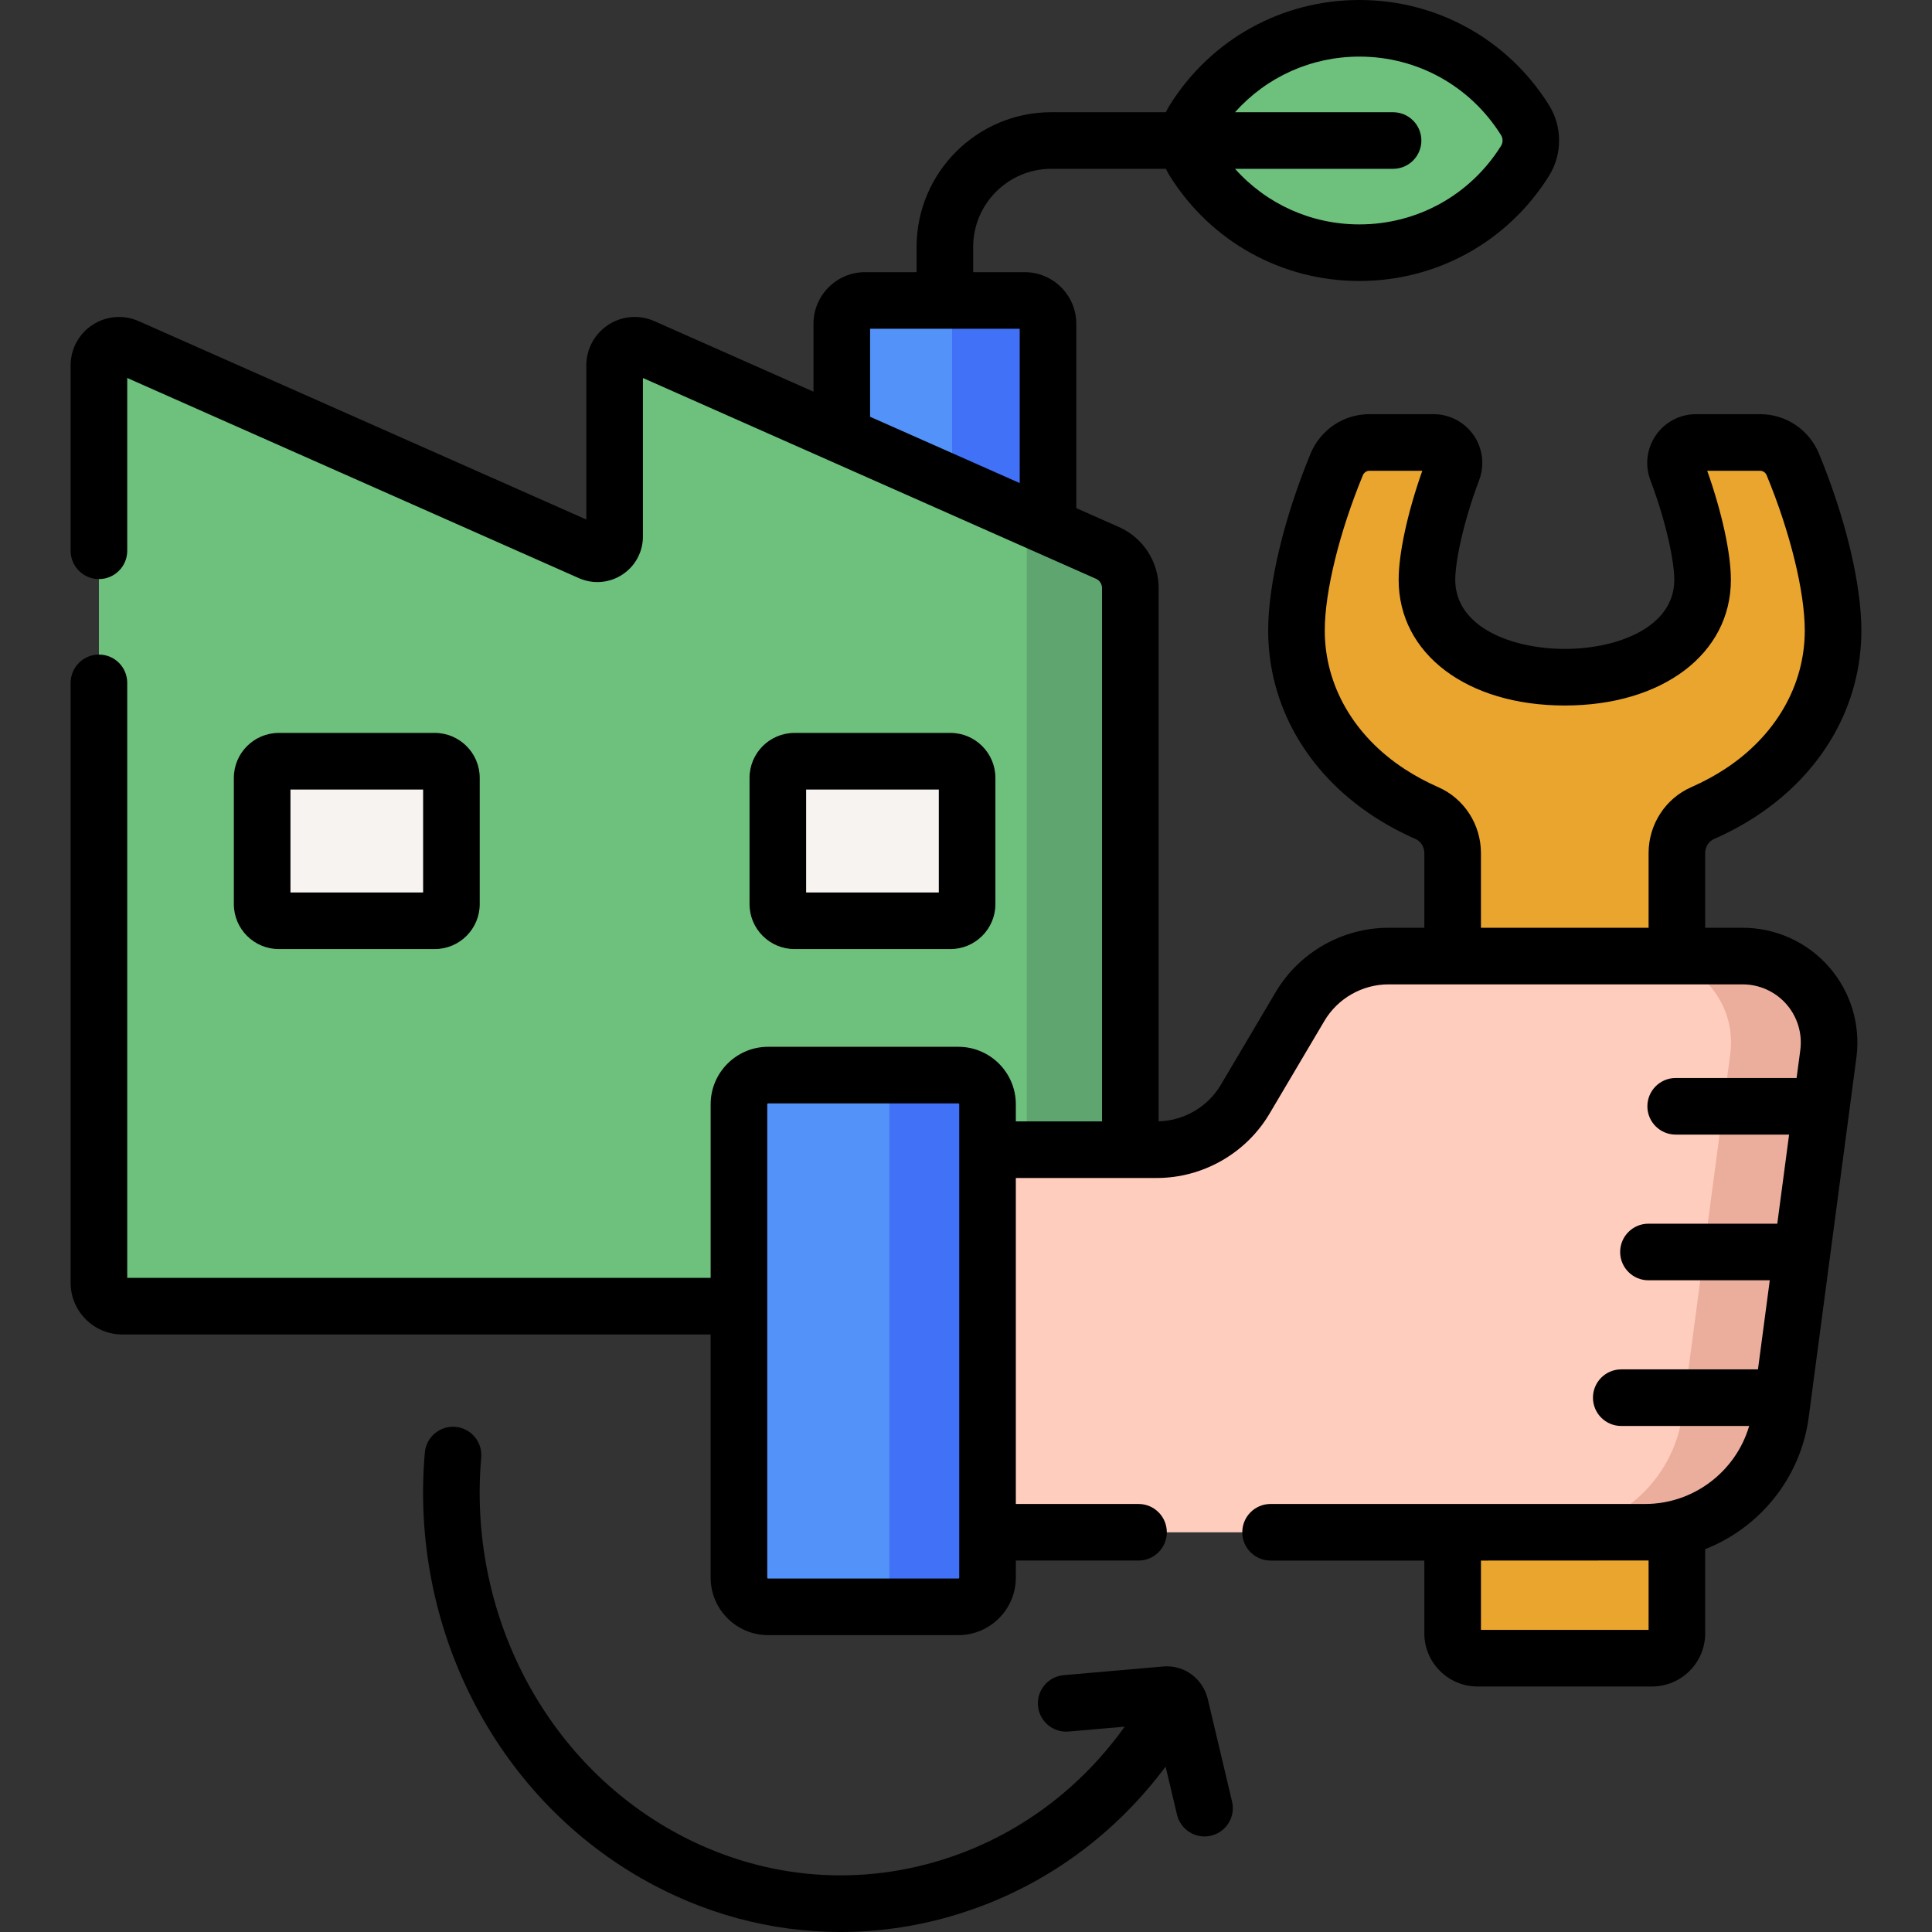 <?xml version="1.0" encoding="UTF-8"?>
<svg xmlns="http://www.w3.org/2000/svg" id="Capa_1" height="512" viewBox="0 0 512 512" width="512">
  <rect x="0" y="0" width="512" height="512" fill="#333333" stroke="none"/>
  <g>
    <g>
      <path d="m404.141 42.652c2.077-3.314 2.077-7.522 0-10.835-9.152-14.604-25.383-24.317-43.889-24.317s-34.737 9.713-43.889 24.317c-2.077 3.314-2.077 7.522 0 10.835 9.152 14.604 25.383 24.317 43.889 24.317s34.737-9.713 43.889-24.317z" fill="#6dc17d"></path>
      <path d="m223.081 85.808v105.081h54.647v-105.081c0-3.413-2.766-6.179-6.179-6.179h-42.289c-3.413 0-6.179 2.766-6.179 6.179z" fill="#5392f9"></path>
      <path d="m271.549 79.629h-25.412c3.413 0 6.179 2.766 6.179 6.179v105.081h25.412v-105.081c0-3.413-2.766-6.179-6.179-6.179z" fill="#4071f7"></path>
      <path d="m162.879 96.828v45.363c0 3.302-3.396 5.511-6.415 4.174l-122.778-54.401c-3.517-1.558-7.474 1.017-7.474 4.863v243.155c0 3.413 2.766 6.179 6.179 6.179h260.976c3.413 0 6.179-2.766 6.179-6.179v-184.131c0-4.039-2.381-7.699-6.074-9.335l-123.118-54.552c-3.518-1.558-7.475 1.017-7.475 4.864z" fill="#6dc17d"></path>
      <path d="m293.472 146.516-22.173-9.825c.508 1.22.802 2.54.802 3.912v199.379c0 3.413-2.766 6.179-6.179 6.179h27.445c3.413 0 6.179-2.766 6.179-6.179v-184.131c0-4.039-2.381-7.699-6.074-9.335z" fill="#5ea570"></path>
      <path d="m206.133 206.153v33.451c0 2.439 1.977 4.416 4.416 4.416h41.328c2.439 0 4.416-1.977 4.416-4.416v-33.451c0-2.439-1.977-4.416-4.416-4.416h-41.328c-2.439 0-4.416 1.977-4.416 4.416z" fill="#f7f3f1"></path>
      <path d="m69.465 206.153v33.451c0 2.439 1.977 4.416 4.416 4.416h41.328c2.439 0 4.416-1.977 4.416-4.416v-33.451c0-2.439-1.977-4.416-4.416-4.416h-41.328c-2.438 0-4.416 1.977-4.416 4.416z" fill="#f7f3f1"></path>
      <path d="m466.443 117.256h-16.969c-3.785 0-6.426 3.782-5.09 7.324 4.297 11.384 6.827 22.697 6.827 29.067 0 16.198-16.354 25.826-36.527 25.826s-36.527-9.628-36.527-25.826c0-6.37 2.531-17.683 6.827-29.067 1.337-3.542-1.304-7.324-5.09-7.324h-16.969c-3.805 0-7.219 2.309-8.673 5.826-6.513 15.754-10.672 32.612-10.672 44.02 0 17.114 8.948 32.778 24.55 42.974 3.137 2.05 6.49 3.857 10.028 5.417 4.172 1.84 6.807 6.035 6.807 10.595v206.781c0 3.636 2.948 6.584 6.584 6.584h46.27c3.636 0 6.584-2.948 6.584-6.584v-206.781c0-4.559 2.635-8.755 6.807-10.595 3.538-1.56 6.891-3.366 10.028-5.417 15.602-10.197 24.55-25.86 24.55-42.974 0-11.408-4.159-28.266-10.672-44.02-1.454-3.517-4.868-5.826-8.673-5.826z" fill="#e9a52d"></path>
      <path d="m344.534 266.737-14.553 24.594c-4.899 8.28-13.805 13.358-23.426 13.358h-52.072v101.387h181.517c18.16 0 33.512-13.451 35.898-31.454l12.638-95.338c1.819-13.721-8.858-25.906-22.699-25.906h-93.877c-9.62 0-18.527 5.079-23.426 13.359z" fill="#ffcdbe"></path>
      <path d="m461.837 253.378h-26c13.841 0 24.518 12.185 22.699 25.906l-12.638 95.338c-2.386 18.003-17.738 31.454-35.898 31.454h26c18.16 0 33.512-13.451 35.898-31.454l12.638-95.338c1.819-13.721-8.858-25.906-22.699-25.906z" fill="#ebae9d"></path>
      <path d="m261.707 292.657v125.451c0 4.272-3.463 7.735-7.735 7.735h-50.411c-4.272 0-7.735-3.463-7.735-7.735v-125.451c0-4.272 3.463-7.735 7.735-7.735h50.411c4.272 0 7.735 3.463 7.735 7.735z" fill="#5392f9"></path>
      <path d="m253.973 284.922h-26c4.272 0 7.735 3.463 7.735 7.735v125.451c0 4.272-3.463 7.735-7.735 7.735h26c4.272 0 7.735-3.463 7.735-7.735v-125.451c-.001-4.272-3.463-7.735-7.735-7.735z" fill="#4071f7"></path>
    </g>
    <g>
      <path d="m251.877 251.512c6.57 0 11.916-5.345 11.916-11.915v-33.45c0-6.57-5.346-11.916-11.916-11.916h-41.327c-6.57 0-11.916 5.346-11.916 11.916v33.45c0 6.57 5.346 11.915 11.916 11.915zm-38.243-42.281h35.159v27.282h-35.159z"></path>
      <path d="m115.215 251.512c6.57 0 11.916-5.345 11.916-11.915v-33.45c0-6.57-5.346-11.916-11.916-11.916h-41.327c-6.57 0-11.916 5.346-11.916 11.916v33.45c0 6.57 5.346 11.915 11.916 11.915zm-38.243-42.281h35.159v27.282h-35.159z"></path>
      <path d="m461.833 245.872h-9.939v-19.789c0-1.644.917-3.111 2.334-3.736 3.93-1.732 7.666-3.748 11.11-5.996 17.759-11.612 27.944-29.565 27.944-49.256 0-12.32-4.201-29.847-11.242-46.892-2.632-6.346-8.759-10.446-15.607-10.446h-16.97c-4.242 0-8.217 2.084-10.634 5.575-2.412 3.482-2.963 7.924-1.471 11.896 4.359 11.539 6.346 21.783 6.346 26.418 0 12.587-15.048 18.32-29.029 18.32-13.976 0-29.019-5.733-29.019-18.32 0-4.629 1.983-14.872 6.335-26.414 1.498-3.957.954-8.402-1.453-11.887-2.417-3.498-6.399-5.587-10.652-5.587h-16.959c-6.848 0-12.975 4.1-15.611 10.457-7.037 17.035-11.238 34.561-11.238 46.882 0 19.69 10.185 37.643 27.948 49.259 3.437 2.244 7.174 4.26 11.103 5.992 1.42.626 2.337 2.094 2.337 3.738v19.789h-9.509c-12.213 0-23.664 6.53-29.884 17.04l-14.548 24.589c-3.45 5.829-9.73 9.492-16.476 9.663v-141.322c0-7.012-4.143-13.368-10.541-16.186l-11.278-4.998v-48.854c0-7.543-6.137-13.68-13.68-13.68h-13.65v-6.679c0-11.419 9.29-20.709 20.709-20.709h30.377c.301.647.636 1.282 1.019 1.895 10.923 17.429 29.705 27.834 50.242 27.834 20.538 0 39.321-10.405 50.242-27.833 3.58-5.711 3.58-13.091.001-18.801-10.92-17.429-29.703-27.834-50.241-27.834-20.537 0-39.319 10.405-50.242 27.834-.386.616-.722 1.255-1.025 1.905h-30.372c-19.69 0-35.709 16.019-35.709 35.709v6.679h-13.64c-7.543 0-13.679 6.137-13.679 13.68v17.99l-42.2-18.701c-3.978-1.757-8.53-1.387-12.176.989-3.645 2.375-5.822 6.391-5.822 10.742v40.857l-118.665-52.591c-3.983-1.754-8.541-1.382-12.186.997-3.641 2.376-5.815 6.389-5.815 10.737v49.139c0 4.142 3.357 7.5 7.5 7.5s7.5-3.358 7.5-7.5v-45.796l119.724 53.06c3.75 1.651 8.036 1.3 11.466-.938 3.429-2.236 5.475-6.014 5.475-10.105v-42.012l120.062 53.205c.974.429 1.603 1.397 1.603 2.466v141.334h-22.842v-4.533c0-8.4-6.834-15.234-15.234-15.234h-50.41c-8.4 0-15.234 6.834-15.234 15.234v46.002h-154.611v-157.685c0-4.142-3.357-7.5-7.5-7.5s-7.5 3.358-7.5 7.5v159.005c0 7.543 6.137 13.68 13.679 13.68h155.932v64.446c0 8.4 6.834 15.234 15.234 15.234h50.41c8.4 0 15.234-6.834 15.234-15.234v-4.528h32.512c4.142 0 7.5-3.358 7.5-7.5s-3.357-7.5-7.5-7.5h-32.512v-86.387h37.351c12.207 0 23.654-6.529 29.875-17.04l14.549-24.589c3.532-5.971 10.037-9.679 16.974-9.679h93.877c4.433 0 8.652 1.912 11.575 5.245 2.925 3.336 4.269 7.773 3.69 12.169l-.981 7.397h-32.045c-4.142 0-7.5 3.358-7.5 7.5s3.357 7.5 7.5 7.5h30.056l-3.13 23.609h-34.142c-4.142 0-7.5 3.358-7.5 7.5s3.357 7.5 7.5 7.5h32.153l-3.13 23.609h-36.229c-4.142 0-7.5 3.358-7.5 7.5s3.357 7.5 7.5 7.5h33.896c-3.529 12.039-14.693 20.668-27.554 20.668h-99.277c-4.142 0-7.5 3.358-7.5 7.5s3.357 7.5 7.5 7.5h40.749v19.289c0 7.763 6.316 14.08 14.08 14.08h46.269c7.763 0 14.08-6.316 14.08-14.08v-22.311c14.422-5.677 25.295-18.836 27.434-34.951l12.64-95.342c1.145-8.683-1.509-17.44-7.281-24.024-5.768-6.583-14.098-10.358-22.852-10.358zm-101.584-230.872c15.34 0 29.371 7.775 37.533 20.799.546.872.545 1.998 0 2.87-8.161 13.024-22.192 20.8-37.532 20.8-12.773 0-24.625-5.406-32.951-14.729h41.878c4.142 0 7.5-3.358 7.5-7.5s-3.357-7.5-7.5-7.5h-41.887c8.324-9.331 20.181-14.74 32.959-14.74zm-129.668 72.127h39.649v40.887l-39.649-17.57zm23.626 330.967c0 .129-.105.235-.234.235h-50.41c-.129 0-.234-.105-.234-.235 0-25.158 0-100.324 0-125.447 0-.129.105-.234.234-.234h50.41c.129 0 .234.105.234.234zm126.974-209.474c-3.187-1.404-6.2-3.028-8.95-4.824-13.444-8.79-21.154-22.167-21.154-36.701 0-10.301 3.871-26.071 10.097-41.145.301-.725.988-1.194 1.752-1.194h14.001c-3.895 11.009-6.27 21.875-6.27 28.889 0 19.618 18.101 33.319 44.018 33.319 25.924 0 44.029-13.701 44.029-33.319 0-7.026-2.379-17.895-6.277-28.889h14.007c.764 0 1.451.469 1.748 1.184 6.23 15.084 10.101 30.854 10.101 41.155 0 14.534-7.711 27.911-21.149 36.698-2.758 1.8-5.77 3.424-8.958 4.829-6.853 3.024-11.282 9.878-11.282 17.461v19.789h-44.429v-19.789c0-7.584-4.428-14.438-11.284-17.463zm55.714 223.316h-44.429v-18.37s44.129-.015 44.429-.021z"></path>
      <path d="m320.087 450.321c-1.304-5.517-6.285-9.169-11.833-8.686l-26.359 2.301c-4.126.36-7.179 3.997-6.819 8.124s4.006 7.177 8.124 6.819l14.855-1.297c-12.543 17.519-30.107 30.09-50.53 35.924-23.629 6.75-48.552 3.631-70.173-8.786-33.783-19.392-53.342-58.043-49.827-98.465.359-4.126-2.695-7.762-6.822-8.121-4.117-.364-7.761 2.696-8.121 6.822-4.019 46.219 18.473 90.485 57.301 112.772 16.458 9.453 34.572 14.273 52.85 14.272 9.665 0 19.377-1.348 28.911-4.072 22.999-6.57 42.849-20.45 57.255-39.756l3.017 12.735c.956 4.033 4.998 6.523 9.026 5.569 4.031-.955 6.524-4.996 5.569-9.027z"></path>
    </g>
  </g>
</svg>
